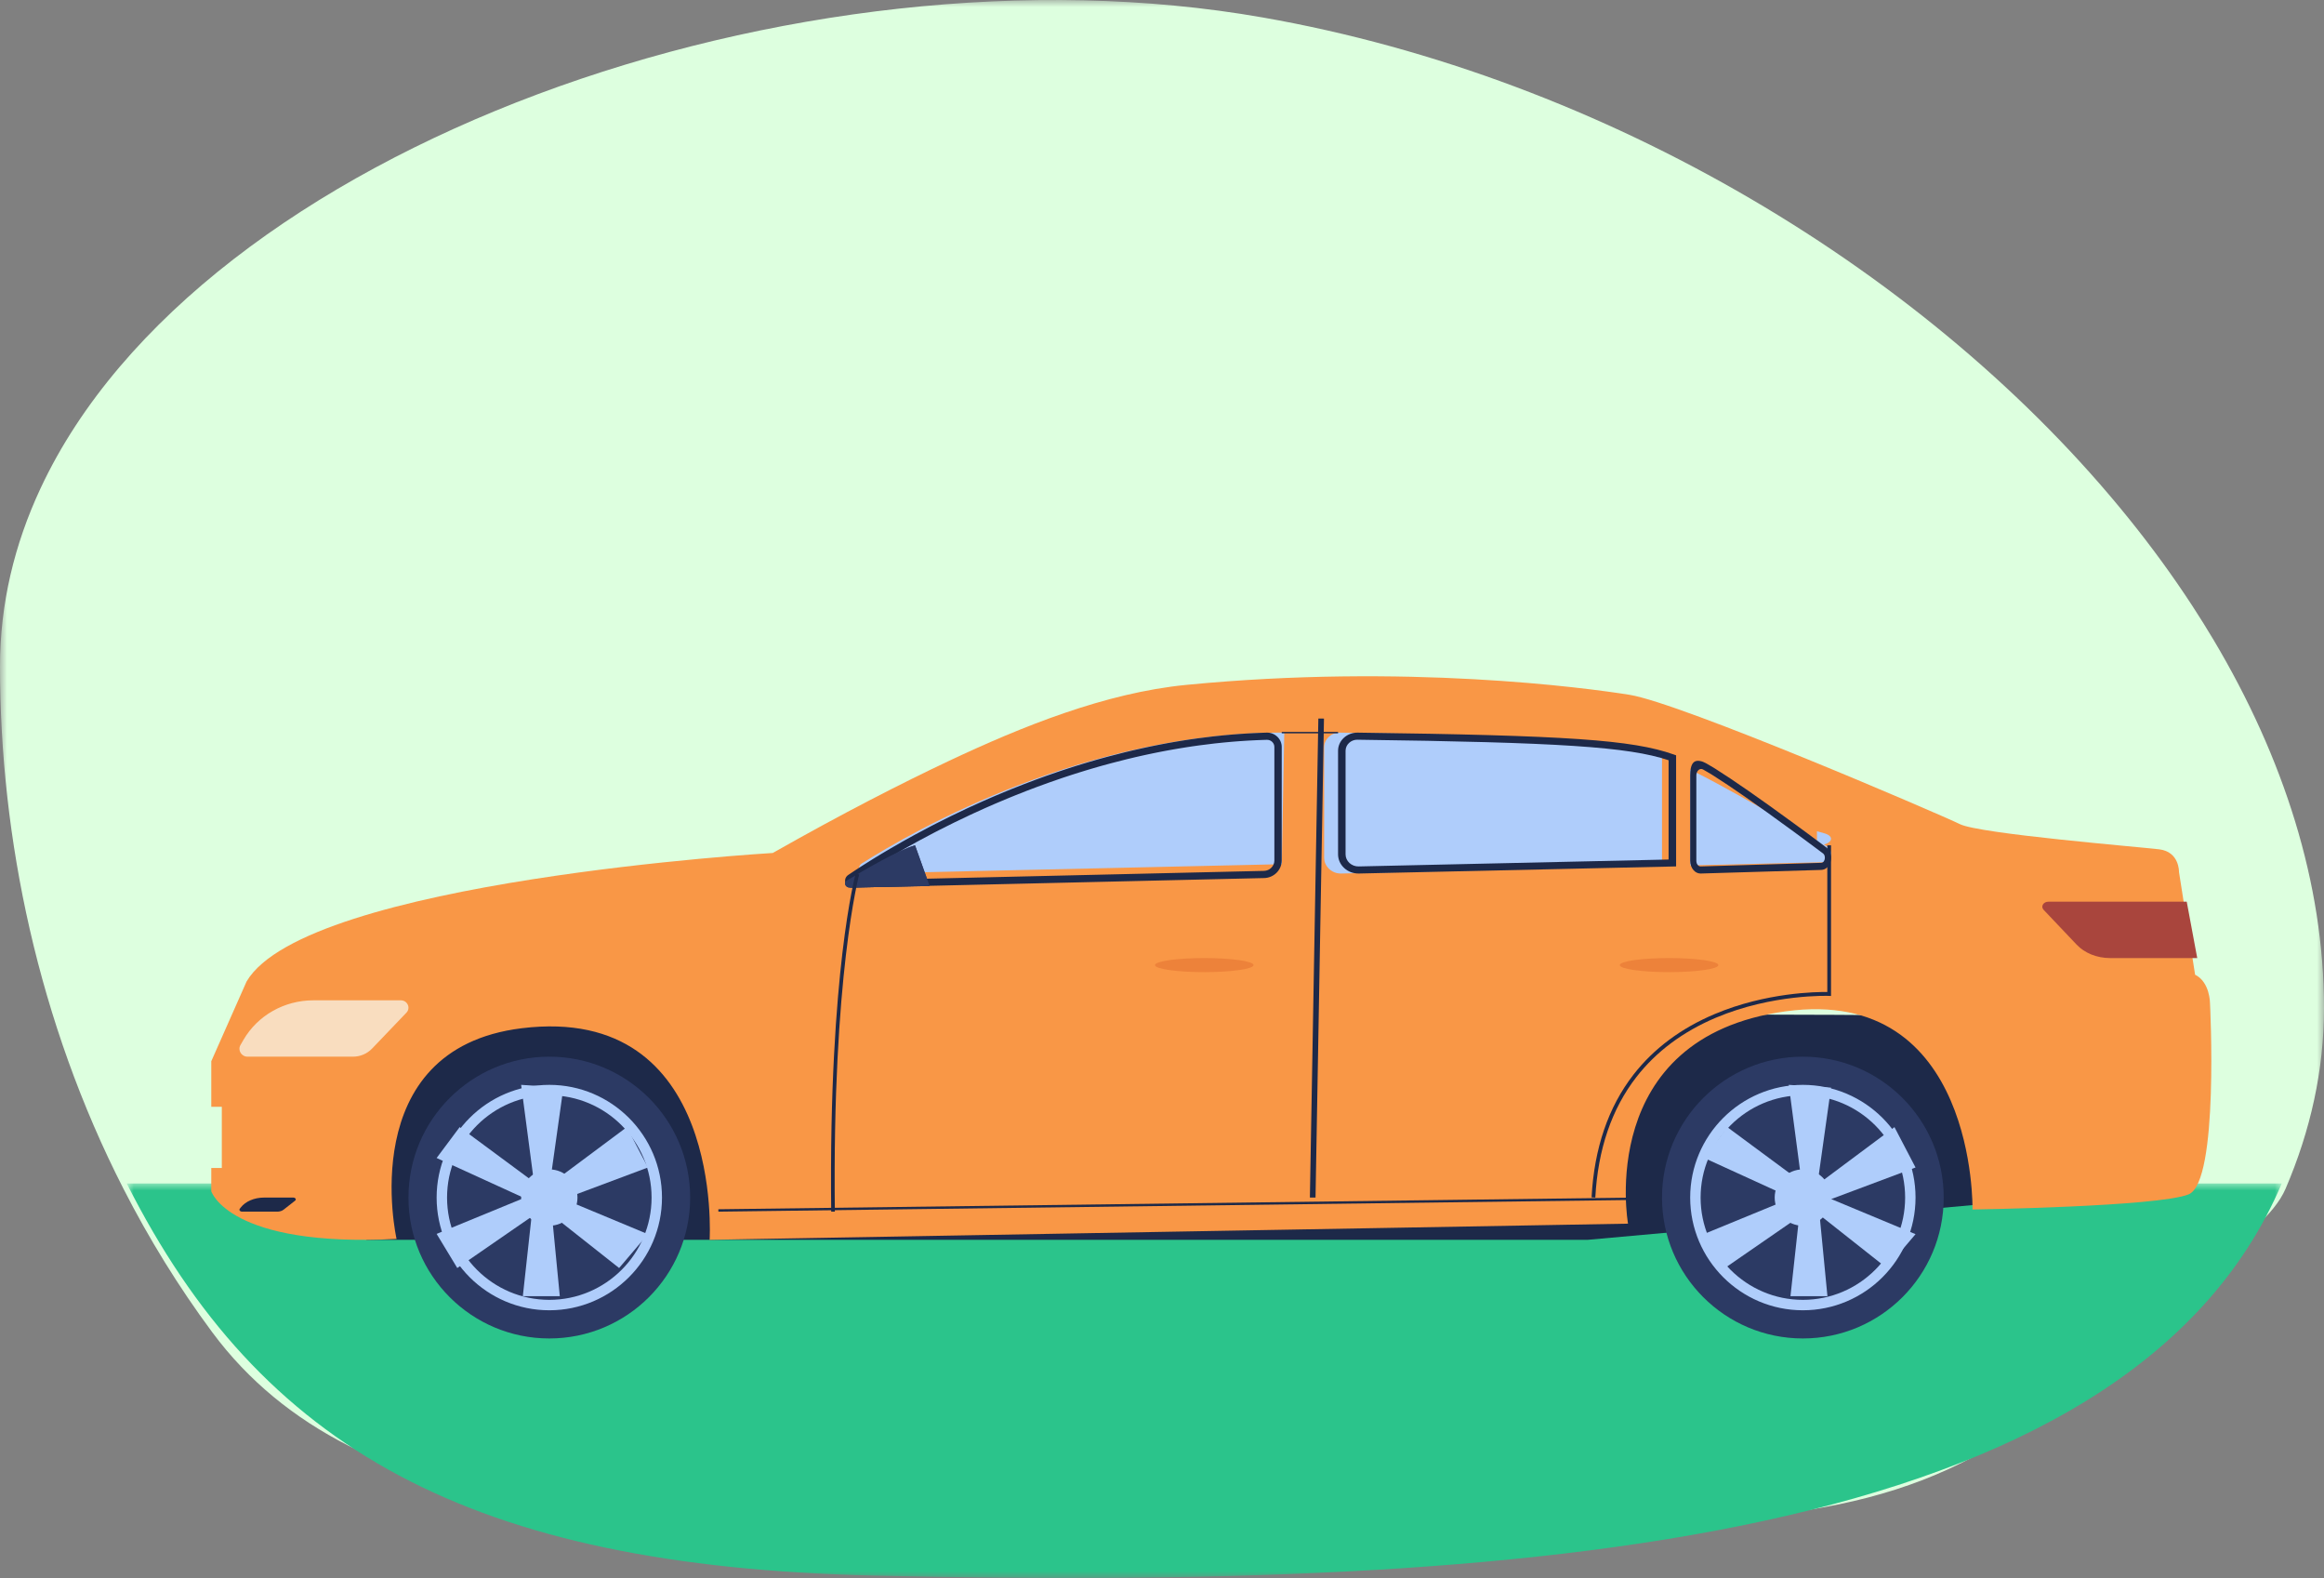 <?xml version="1.0" encoding="UTF-8"?>
<svg width="165px" height="112px" viewBox="0 0 165 112" version="1.1" xmlns="http://www.w3.org/2000/svg" xmlns:xlink="http://www.w3.org/1999/xlink">
    <rect x="0" y="0" width="165" height="112" fill="#808080" stroke="none"/>
    <title>Group 136</title>
    <defs>
        <polygon id="path-1" points="0 0 165 0 165 108 0 108"></polygon>
        <polygon id="path-3" points="0 0 153 0 153 28 0 28"></polygon>
    </defs>
    <g id="Desktop" stroke="none" stroke-width="1" fill="none" fill-rule="evenodd">
        <g id="EVB-Home-v3" transform="translate(-322, -3771)">
            <g id="Group-136" transform="translate(322, 3771)">
                <g id="Group-3">
                    <mask id="mask-2" fill="white">
                        <use xlink:href="#path-1"></use>
                    </mask>
                    <g id="Clip-2"></g>
                    <path d="M165,71.552 C165,75.939 164.048,80.243 162.268,84.381 C160.688,88.056 153.016,91.603 150.22,94.957 C133.604,114.891 111.487,105.516 69.856,107.401 C46.564,108.456 25.411,108.511 15.068,94.558 C12.663,91.314 10.567,87.903 8.768,84.381 C2.723,72.559 -9.26076634e-05,59.488 -9.26076634e-05,47.295 C-9.26076634e-05,42.868 1.018,38.642 2.876,34.666 C14.203,10.402 56.749,-4.535 89.658,1.241 C114.03,5.516 137.093,19.39 151.132,36.795 C152.766,38.819 154.276,40.891 155.652,43.001 C156.171,43.798 156.672,44.6 157.154,45.407 C162.141,53.783 165,62.687 165,71.552" id="Fill-1" fill="#DDFFDF" mask="url(#mask-2)"></path>
                </g>
                <g id="Group-67" transform="translate(9, 84)">
                    <mask id="mask-4" fill="white">
                        <use xlink:href="#path-3"></use>
                    </mask>
                    <g id="Clip-66"></g>
                    <path d="M153,0 C142.066,25.728 99.085,28.884 53.018,27.828 C24.38,27.17 9.51,18.827 0,0 L153,0 Z" id="Fill-65" fill="#2BC48B" mask="url(#mask-4)"></path>
                </g>
                <path d="M26,88 L112.714,88 L142,85.358 C142,85.358 136.76,72.284 135.331,72.087 C133.902,71.891 28.747,72.087 28.747,72.087 L26,88 Z" id="Fill-68" fill="#1D2949"></path>
                <path d="M155.389,84.772 C153.211,85.652 140.045,85.847 140.045,85.847 C140.045,85.847 140.342,69.925 126.779,71.781 C113.216,73.637 115.587,86.852 115.587,86.852 L50.382,88 C50.382,88 51.441,71.215 37.045,72.981 C25.084,74.447 28.156,87.937 28.156,87.937 C16.232,88.545 15,84.55 15,84.55 L15,82.901 L15.748,82.901 L15.748,78.559 L15,78.559 L15,75.325 L17.508,69.66 L17.509,69.659 C21.734,62.496 54.865,60.542 54.865,60.542 C59.897,57.688 64.069,55.567 67.332,54.026 C72.538,51.569 78.474,49.172 84.217,48.612 C99.768,47.095 112.556,48.814 115.691,49.315 C119.354,49.901 137.768,57.813 139.154,58.497 C140.54,59.181 151.844,60.108 153.296,60.282 C154.748,60.455 154.704,61.888 154.704,61.888 L154.904,63.159 L155.663,68 L155.848,69.182 C156.904,69.702 156.906,71.195 156.906,71.195 C156.906,71.195 157.567,83.893 155.389,84.772" id="Fill-70" fill="#F99746"></path>
                <path d="M29,85 C29,79.477 33.477,75 39,75 C44.523,75 49,79.477 49,85 C49,90.523 44.523,95 39,95 C33.477,95 29,90.523 29,85" id="Fill-72" fill="#2C3A64"></path>
                <path d="M39,77.74 C34.997,77.74 31.74,80.997 31.74,85 C31.74,89.003 34.997,92.26 39,92.26 C43.003,92.26 46.261,89.003 46.261,85 C46.261,80.997 43.003,77.74 39,77.74 M39,93 C34.589,93 31,89.411 31,85 C31,80.589 34.589,77 39,77 C43.411,77 47,80.589 47,85 C47,89.411 43.411,93 39,93" id="Fill-74" fill="#AFCDFB"></path>
                <polygon id="Fill-76" fill="#AFCDFB" points="39.745 92 37.12 92 37.963 84.307 37 77 40 77.198 39 84.307"></polygon>
                <polygon id="Fill-78" fill="#AFCDFB" points="32.466 90 31 87.579 38.431 84.526 44.504 80 46 82.865 39.01 85.482"></polygon>
                <polygon id="Fill-80" fill="#AFCDFB" points="31 82.191 32.635 80 38.926 84.652 46 87.598 43.956 90 38.28 85.517"></polygon>
                <path d="M37,85 C37,83.896 37.895,83 39,83 C40.105,83 41,83.896 41,85 C41,86.105 40.105,87 39,87 C37.895,87 37,86.105 37,85" id="Fill-82" fill="#AFCDFB"></path>
                <path d="M118,85 C118,79.477 122.477,75 128,75 C133.523,75 138,79.477 138,85 C138,90.523 133.523,95 128,95 C122.477,95 118,90.523 118,85" id="Fill-84" fill="#2C3A64"></path>
                <path d="M128,77.74 C123.997,77.74 120.74,80.997 120.74,85 C120.74,89.003 123.997,92.26 128,92.26 C132.003,92.26 135.261,89.003 135.261,85 C135.261,80.997 132.003,77.74 128,77.74 M128,93 C123.589,93 120,89.411 120,85 C120,80.589 123.589,77 128,77 C132.411,77 136,80.589 136,85 C136,89.411 132.411,93 128,93" id="Fill-86" fill="#AFCDFB"></path>
                <polygon id="Fill-88" fill="#AFCDFB" points="129.745 92 127.12 92 127.963 84.307 127 77 130 77.198 129 84.307"></polygon>
                <polygon id="Fill-90" fill="#AFCDFB" points="122.466 90 121 87.579 128.431 84.526 134.504 80 136 82.865 129.01 85.482"></polygon>
                <polygon id="Fill-92" fill="#AFCDFB" points="121 82.191 122.635 80 128.926 84.652 136 87.598 133.956 90 128.28 85.517"></polygon>
                <path d="M126,85 C126,83.896 126.895,83 128,83 C129.105,83 130,83.896 130,85 C130,86.105 129.105,87 128,87 C126.895,87 126,86.105 126,85" id="Fill-94" fill="#AFCDFB"></path>
                <path d="M28.457,71 L22.243,71 C20.186,71 18.291,72.073 17.287,73.803 L17.074,74.171 C16.859,74.543 17.138,75 17.578,75 L25.058,75 C25.574,75 26.066,74.792 26.416,74.426 L28.855,71.877 C29.176,71.542 28.929,71 28.457,71" id="Fill-96" fill="#F9DDBF"></path>
                <path d="M20.819,85 L18.747,85 C18.062,85 17.43,85.268 17.096,85.701 L17.025,85.793 C16.953,85.886 17.046,86 17.193,86 L19.686,86 C19.858,86 20.022,85.948 20.139,85.856 L20.952,85.219 C21.058,85.136 20.977,85 20.819,85" id="Fill-98" fill="#1D2949"></path>
                <path d="M129.389,61.202 L95.221,62 C94.551,62.016 94,61.486 94,60.828 L94,53.091 C94,52.482 94.507,51.991 95.126,52 C109.697,52.199 114.69,52.598 117.684,53.613 C120.325,54.509 126.502,58.191 129.694,60.06 C130.233,60.376 130.016,61.188 129.389,61.202" id="Fill-100" fill="#AFCDFB"></path>
                <path d="M91.441,52.002 C91.972,52.008 92.492,52.014 93,52.02 L93,61.293 L61.423,62 C61.011,62.009 60.841,61.507 61.182,61.29 C64.872,58.945 77.23,51.85 91.441,52.002" id="Fill-102" fill="#AFCDFB"></path>
                <path d="M129.028,60 L129,60 L129,59 C129.176,59.049 129.347,59.096 129.513,59.142 C130.37,59.379 130.025,59.989 129.028,60" id="Fill-104" fill="#AFCDFB"></path>
                <polygon id="Fill-106" fill="#F99746" points="94 62 91 61.689 91.2 51 94 51"></polygon>
                <polygon id="Fill-108" fill="#F99746" points="120 63 118 63 118 53 120 54.147"></polygon>
                <path d="M64.966,60 L66,62.887 L60.345,63 C60.015,63.007 59.872,62.65 60.14,62.488 C61.417,61.713 63.783,60.334 64.966,60" id="Fill-110" fill="#2C3A64"></path>
                <path d="M65.331,59.625 L65.15,59.724 C64.94,59.839 64.734,59.951 64.535,60.063 C64.443,60.115 64.355,60.165 64.266,60.215 C63.981,60.375 63.709,60.533 63.454,60.682 C63.363,60.735 63.275,60.787 63.188,60.838 C63.126,60.875 63.064,60.912 63.004,60.948 C62.962,60.972 62.924,60.996 62.886,61.018 L62.859,61.035 C62.739,61.106 62.623,61.177 62.511,61.245 L62.437,61.29 C62.308,61.37 62.181,61.448 62.059,61.524 C61.89,61.63 61.729,61.73 61.578,61.827 L61.378,61.956 C61.245,62.041 61.121,62.122 61.005,62.198 C60.866,62.29 60.738,62.375 60.623,62.453 L60.57,62.489 L66.063,62.361 L89.743,61.812 C90.148,61.803 90.478,61.474 90.478,61.078 L90.478,53.016 C90.478,52.879 90.422,52.75 90.321,52.654 C90.22,52.558 90.087,52.507 89.945,52.51 C89.873,52.512 89.802,52.515 89.731,52.517 L89.549,52.523 C89.477,52.526 89.406,52.529 89.334,52.532 L89.325,52.532 C89.244,52.535 89.163,52.539 89.083,52.543 C88.982,52.547 88.881,52.552 88.781,52.558 L88.74,52.56 C88.651,52.565 88.561,52.57 88.471,52.576 L88.011,52.606 C87.932,52.612 87.854,52.618 87.775,52.624 C87.667,52.632 87.564,52.64 87.462,52.649 C87.354,52.658 87.247,52.668 87.14,52.678 C87.059,52.685 86.981,52.692 86.902,52.7 C86.829,52.707 86.759,52.714 86.69,52.722 C86.618,52.729 86.551,52.735 86.485,52.743 C86.388,52.753 86.295,52.763 86.202,52.773 L86.18,52.776 C85.845,52.814 85.501,52.857 85.16,52.903 C84.976,52.927 84.793,52.953 84.611,52.98 L84.596,52.983 C84.492,52.998 84.388,53.014 84.284,53.03 C84.076,53.062 83.871,53.096 83.665,53.13 L83.566,53.147 C83.496,53.158 83.427,53.17 83.357,53.183 C83.247,53.202 83.138,53.221 83.03,53.241 C82.934,53.258 82.838,53.276 82.741,53.294 C82.644,53.313 82.547,53.331 82.451,53.35 L82.434,53.353 C82.333,53.372 82.232,53.392 82.131,53.413 C82.028,53.434 81.927,53.454 81.826,53.475 C81.726,53.495 81.625,53.516 81.524,53.538 C81.424,53.56 81.324,53.581 81.223,53.603 C81.148,53.62 81.073,53.636 81,53.653 L80.923,53.67 C80.823,53.692 80.724,53.715 80.625,53.738 C80.458,53.777 80.292,53.816 80.128,53.856 C80.094,53.864 80.063,53.871 80.031,53.879 L80.007,53.885 C79.625,53.979 79.24,54.077 78.861,54.179 C78.67,54.229 78.48,54.282 78.291,54.334 L77.989,54.419 C77.81,54.471 77.629,54.523 77.45,54.576 C77.333,54.611 77.216,54.645 77.1,54.681 C76.929,54.733 76.76,54.785 76.591,54.838 C76.498,54.867 76.407,54.896 76.315,54.925 L76.304,54.929 C76.216,54.957 76.128,54.985 76.04,55.013 L75.712,55.121 C75.626,55.149 75.539,55.178 75.454,55.206 L75.224,55.285 C74.177,55.641 73.12,56.033 72.084,56.45 C71.929,56.513 71.776,56.575 71.624,56.637 C71.33,56.758 71.067,56.868 70.82,56.975 L70.571,57.081 C70.406,57.152 70.243,57.223 70.082,57.295 C70,57.331 69.92,57.366 69.841,57.402 C69.599,57.51 69.363,57.617 69.129,57.725 L68.896,57.833 C68.149,58.181 67.401,58.546 66.675,58.918 C66.616,58.948 66.557,58.979 66.498,59.009 L66.373,59.073 C66.028,59.252 65.678,59.438 65.331,59.625 L65.331,59.625 Z M60.502,63 C60.284,63 60.094,62.865 60.025,62.662 C59.956,62.455 60.032,62.233 60.215,62.108 L60.326,62.033 C60.441,61.955 60.571,61.869 60.713,61.775 C60.83,61.698 60.956,61.617 61.09,61.53 L61.292,61.401 C61.445,61.303 61.607,61.201 61.779,61.094 C61.901,61.018 62.028,60.939 62.159,60.858 L62.181,60.845 C62.2,60.833 62.219,60.822 62.238,60.811 C62.348,60.743 62.465,60.672 62.585,60.6 L62.612,60.584 C62.652,60.56 62.691,60.536 62.732,60.513 C62.792,60.477 62.854,60.439 62.918,60.402 C63.006,60.35 63.094,60.298 63.186,60.245 C63.442,60.094 63.718,59.935 64.005,59.773 C64.093,59.723 64.183,59.672 64.275,59.621 C64.456,59.519 64.642,59.417 64.833,59.313 L64.967,59.239 C65.353,59.03 65.743,58.823 66.128,58.623 L66.254,58.558 C66.313,58.528 66.372,58.497 66.431,58.467 C67.164,58.091 67.918,57.724 68.672,57.372 L68.906,57.264 C69.141,57.155 69.38,57.047 69.623,56.939 C69.703,56.902 69.785,56.866 69.867,56.83 C70.028,56.759 70.193,56.687 70.36,56.615 L70.61,56.507 C70.859,56.4 71.125,56.289 71.421,56.167 C71.575,56.104 71.729,56.042 71.884,55.979 C72.93,55.558 73.996,55.162 75.052,54.803 L75.283,54.725 C75.37,54.695 75.458,54.667 75.545,54.638 L75.874,54.53 C75.964,54.501 76.053,54.473 76.142,54.444 L76.152,54.441 C76.245,54.411 76.339,54.381 76.432,54.352 C76.603,54.299 76.773,54.246 76.945,54.194 C77.062,54.158 77.18,54.123 77.299,54.088 C77.48,54.034 77.661,53.982 77.844,53.929 L78.148,53.844 C78.339,53.791 78.53,53.738 78.723,53.687 C79.105,53.584 79.494,53.485 79.879,53.391 L79.902,53.385 C79.936,53.377 79.97,53.368 80.005,53.36 C80.169,53.321 80.336,53.281 80.504,53.242 C80.604,53.219 80.705,53.196 80.806,53.173 L80.883,53.156 C80.958,53.139 81.034,53.122 81.109,53.106 C81.209,53.083 81.311,53.062 81.412,53.04 C81.514,53.018 81.616,52.997 81.717,52.976 C81.82,52.955 81.923,52.934 82.025,52.913 C82.126,52.892 82.229,52.873 82.333,52.852 L82.35,52.849 C82.447,52.831 82.545,52.812 82.642,52.793 C82.739,52.775 82.836,52.757 82.934,52.739 C83.044,52.719 83.154,52.7 83.264,52.681 C83.334,52.668 83.405,52.656 83.477,52.644 L83.576,52.627 C83.785,52.592 83.993,52.558 84.202,52.526 C84.306,52.51 84.411,52.494 84.517,52.478 L84.533,52.476 C84.718,52.449 84.903,52.423 85.088,52.398 C85.433,52.351 85.78,52.308 86.12,52.269 L86.142,52.267 C86.238,52.256 86.333,52.246 86.428,52.236 C86.494,52.228 86.565,52.221 86.634,52.215 C86.702,52.207 86.776,52.199 86.851,52.193 C86.929,52.185 87.01,52.177 87.092,52.17 C87.199,52.16 87.307,52.15 87.417,52.141 C87.52,52.132 87.625,52.124 87.73,52.116 C87.813,52.11 87.893,52.103 87.973,52.097 L88.437,52.067 C88.529,52.061 88.62,52.056 88.712,52.051 L88.753,52.049 C88.853,52.043 88.956,52.038 89.058,52.033 C89.139,52.03 89.221,52.026 89.304,52.023 L89.311,52.022 C89.385,52.019 89.458,52.016 89.532,52.014 L89.714,52.007 C89.786,52.005 89.858,52.002 89.931,52 C90.216,51.992 90.482,52.095 90.685,52.288 C90.888,52.481 91,52.74 91,53.016 L91,61.078 C91,61.748 90.442,62.306 89.756,62.322 L60.515,63 L60.502,63 Z" id="Fill-112" fill="#1D2949"></path>
                <path d="M120.781,54.579 C120.71,54.579 120.653,54.609 120.618,54.634 C120.505,54.716 120.437,54.866 120.437,55.036 L120.437,61.098 C120.437,61.216 120.476,61.327 120.544,61.404 C120.6,61.466 120.669,61.498 120.742,61.497 L129.301,61.241 C129.476,61.236 129.534,61.052 129.548,60.995 C129.58,60.865 129.567,60.675 129.425,60.568 L129.407,60.555 C129.388,60.54 129.368,60.526 129.349,60.512 C129.215,60.411 129.077,60.307 128.932,60.2 L128.101,59.583 C127.877,59.417 127.645,59.245 127.406,59.07 C127.307,58.997 127.207,58.924 127.106,58.851 C124.741,57.119 122.88,55.826 121.577,55.006 L121.47,54.939 C121.46,54.933 121.449,54.926 121.438,54.92 C121.344,54.861 121.164,54.757 120.915,54.616 C120.867,54.589 120.822,54.579 120.781,54.579 M120.735,62 C120.551,62 120.375,61.917 120.239,61.764 C120.087,61.594 120,61.351 120,61.098 L120,55.036 C120,54.691 120.044,54.25 120.287,54.076 C120.507,53.919 120.876,54.034 121.108,54.164 C121.365,54.31 121.545,54.414 121.642,54.475 C121.652,54.481 121.666,54.49 121.681,54.499 L121.786,54.564 C123.098,55.39 124.967,56.689 127.34,58.426 C127.441,58.499 127.542,58.573 127.641,58.646 C127.881,58.822 128.113,58.993 128.337,59.159 L129.17,59.778 C129.314,59.886 129.453,59.99 129.585,60.089 C129.603,60.102 129.624,60.118 129.644,60.133 L129.663,60.146 C129.94,60.354 130.063,60.75 129.969,61.133 C129.88,61.495 129.622,61.735 129.312,61.744 L129.222,61.747 L120.753,62 C120.747,62 120.741,62 120.735,62" id="Fill-114" fill="#1D2949"></path>
                <path d="M64.966,60 L66,62.887 L60.345,63 C60.015,63.007 59.872,62.65 60.14,62.488 C61.417,61.713 63.783,60.334 64.966,60" id="Fill-116" fill="#2C3A64"></path>
                <path d="M96.367,52.502 C96.146,52.502 95.939,52.583 95.782,52.729 C95.622,52.877 95.533,53.076 95.533,53.287 L95.533,60.636 C95.533,60.87 95.631,61.089 95.809,61.253 C95.987,61.416 96.224,61.504 96.47,61.497 L118.467,61.006 L118.467,53.96 C115.619,53.007 110.736,52.691 96.379,52.503 C96.375,52.502 96.371,52.502 96.367,52.502 M96.447,62 C96.067,62 95.71,61.863 95.437,61.612 C95.155,61.353 95,61.007 95,60.636 L95,53.287 C95,52.94 95.145,52.615 95.407,52.371 C95.67,52.127 96.018,51.998 96.387,52 C111.287,52.195 115.901,52.514 118.827,53.549 L119,53.61 L119,61.496 L96.483,62 C96.471,62 96.459,62 96.447,62" id="Fill-118" fill="#1D2949"></path>
                <path d="M156,68 L149.801,68 C148.878,68 148.007,67.649 147.437,67.047 L145.092,64.575 C144.872,64.342 145.072,64 145.429,64 L155.254,64 L156,68 Z" id="Fill-120" fill="#A9453D"></path>
                <polygon id="Fill-122" fill="#1D2949" points="93.4 85 93 84.997 93.6 51 94 51.003"></polygon>
                <polygon id="Fill-124" fill="#1D2949" points="51.005 86 51 85.83 115.995 85 116 85.17"></polygon>
                <path d="M89,68.5 C89,68.776 87.433,69 85.5,69 C83.567,69 82,68.776 82,68.5 C82,68.224 83.567,68 85.5,68 C87.433,68 89,68.224 89,68.5" id="Fill-126" fill="#ED823A"></path>
                <path d="M122,68.5 C122,68.776 120.433,69 118.5,69 C116.567,69 115,68.776 115,68.5 C115,68.224 116.567,68 118.5,68 C120.433,68 122,68.224 122,68.5" id="Fill-128" fill="#ED823A"></path>
                <path d="M113.265,85 L113,84.985 C113.183,81.505 114.186,78.572 115.98,76.267 C117.415,74.424 119.356,72.978 121.749,71.971 C125.388,70.438 128.992,70.398 129.735,70.41 L129.735,60 L130,60 L130,70.692 L129.862,70.686 C129.822,70.684 125.852,70.536 121.842,72.227 C119.493,73.217 117.59,74.635 116.184,76.442 C114.428,78.701 113.446,81.58 113.265,85" id="Fill-130" fill="#1D2949"></path>
                <path d="M59.014,86 C58.913,77.247 59.39,71.191 59.808,67.652 C60.261,63.812 60.746,62.017 60.75,62 L61,62.071 C60.981,62.141 59.081,69.287 59.273,85.997 L59.014,86 Z" id="Fill-132" fill="#1D2949"></path>
                <polygon id="Fill-134" fill="#1D2949" points="91 52.05 95 52.05 95 51.95 91 51.95"></polygon>
            </g>
        </g>
    </g>
</svg>